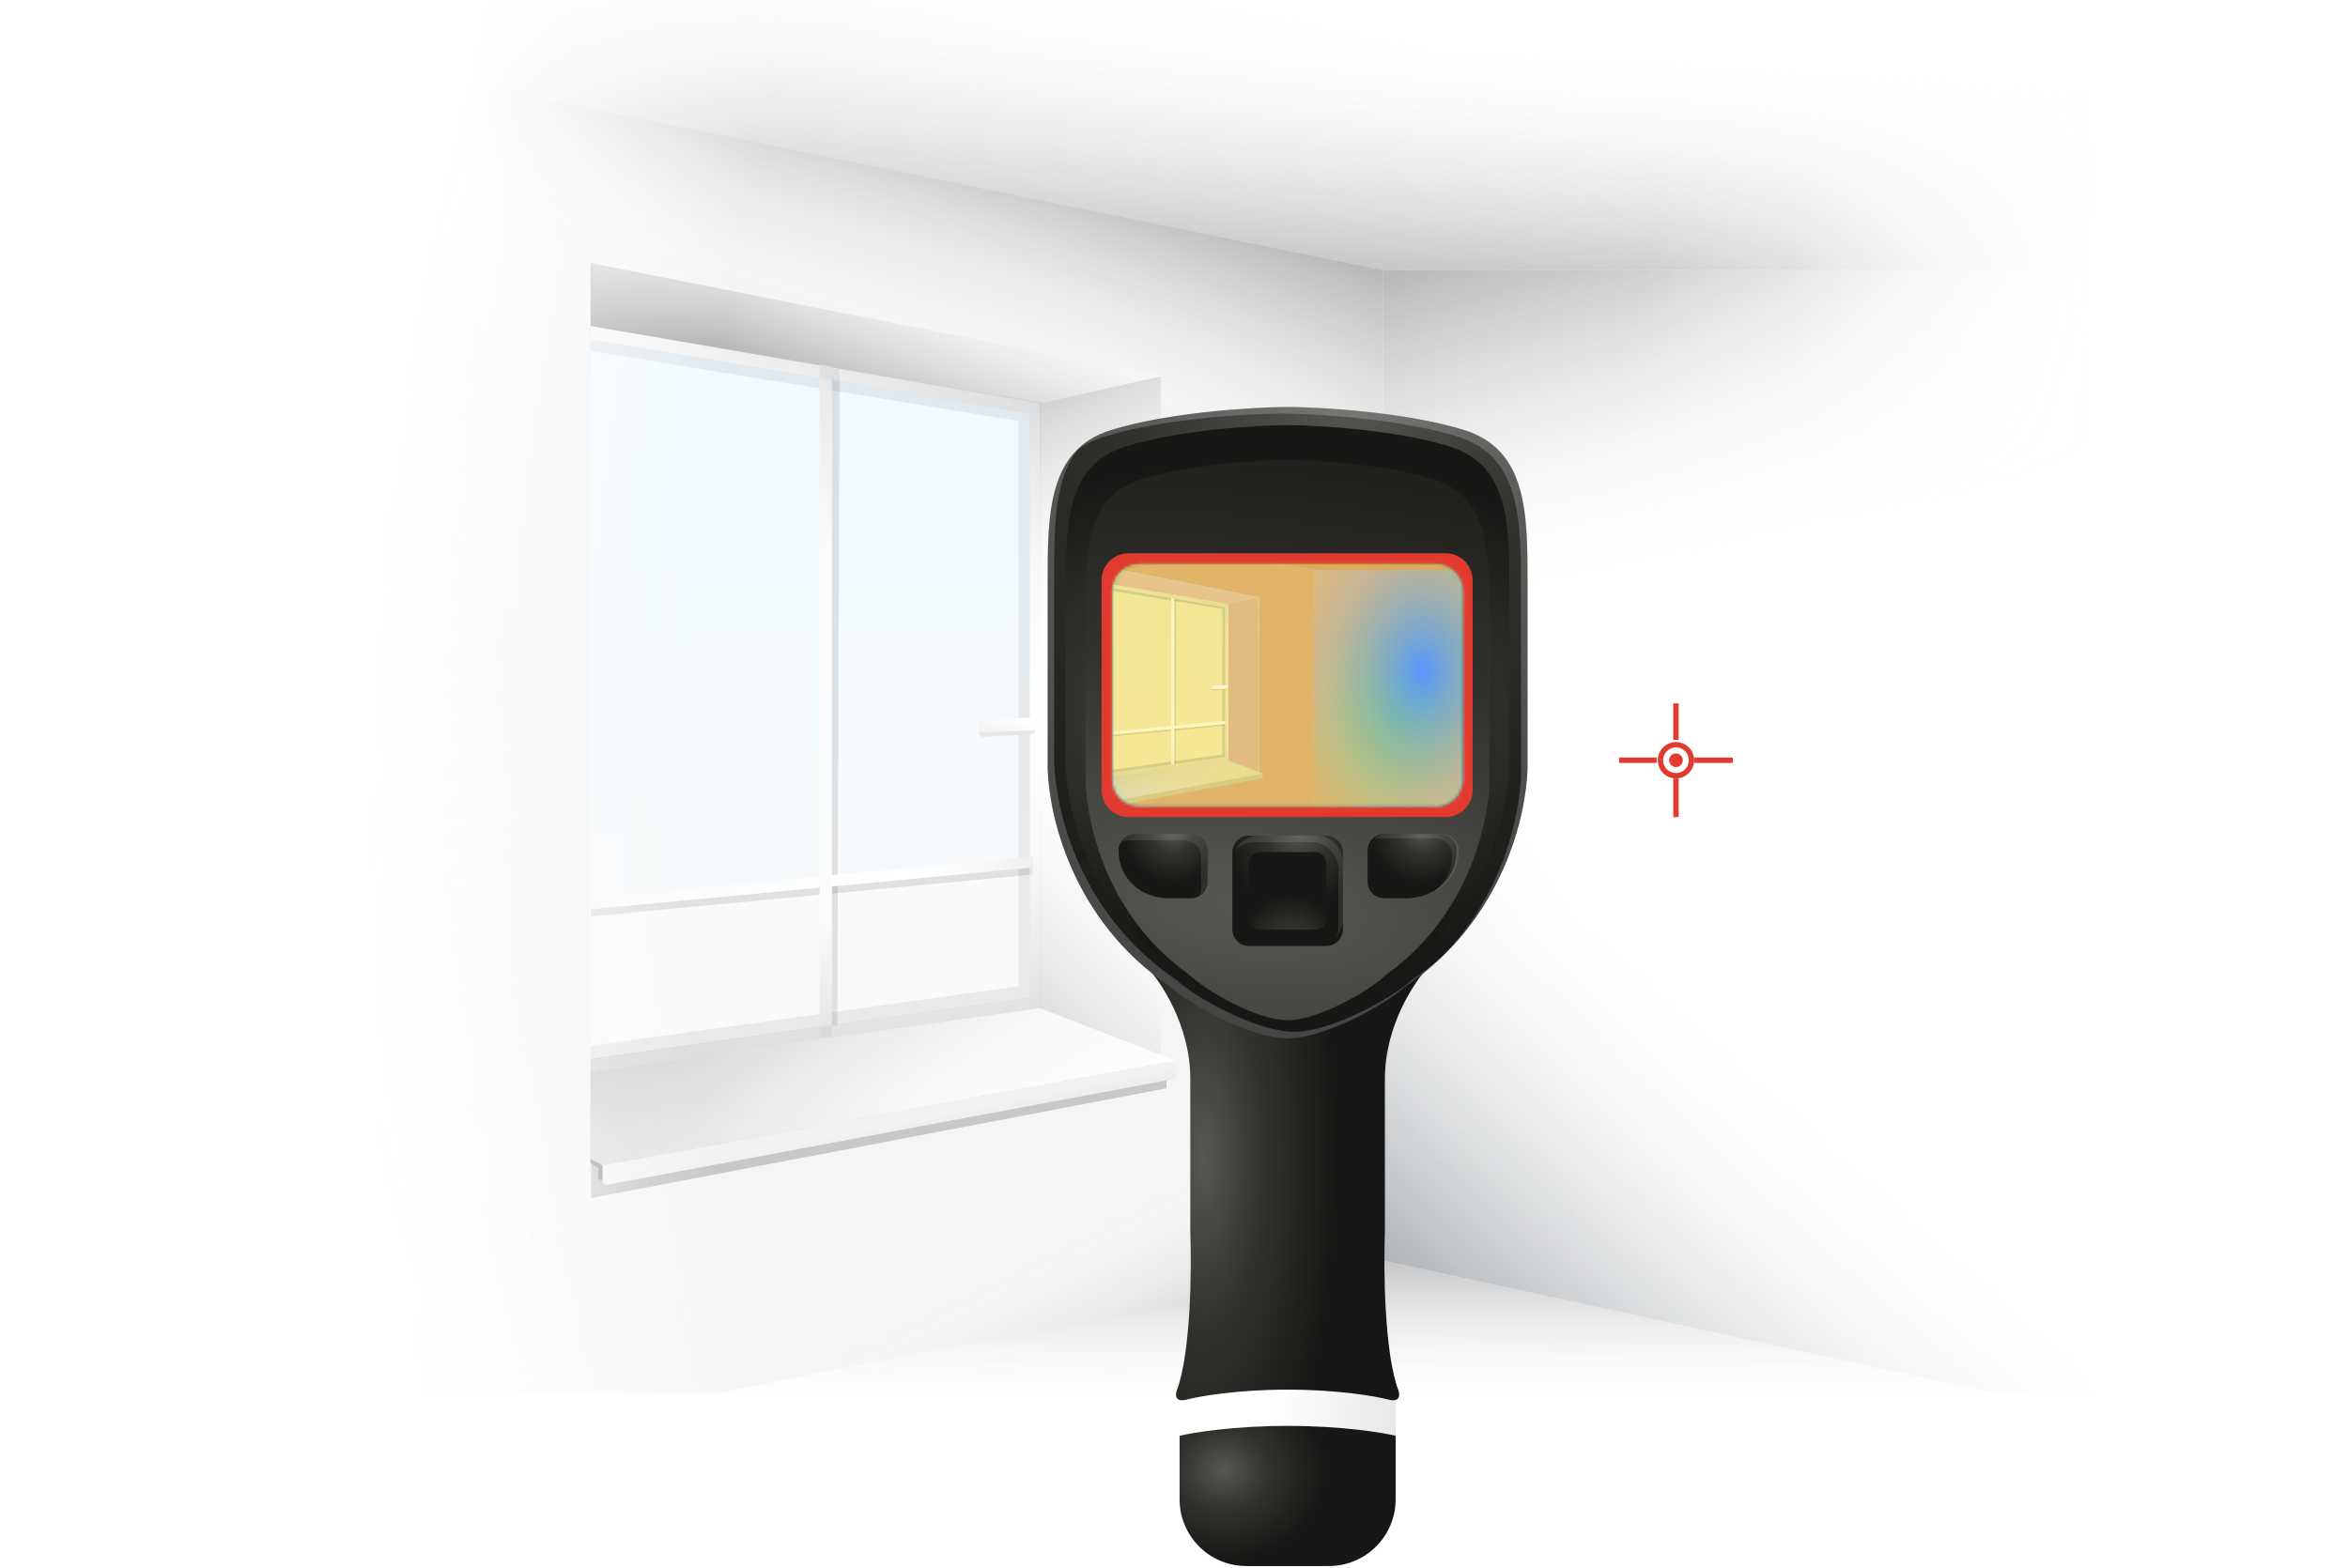 <?xml version="1.0" encoding="UTF-8"?> <svg xmlns="http://www.w3.org/2000/svg" width="861" height="575" viewBox="0 0 861 575" fill="none"> <mask id="mask0_245_374" style="mask-type:alpha" maskUnits="userSpaceOnUse" x="0" y="0" width="861" height="575"> <rect width="860.393" height="574.325" fill="url(#paint0_radial_245_374)"></rect> </mask> <g mask="url(#mask0_245_374)"> <mask id="mask1_245_374" style="mask-type:alpha" maskUnits="userSpaceOnUse" x="0" y="0" width="766" height="511"> <path d="M0 0H765.279V510.835H0V0Z" fill="url(#paint1_radial_245_374)"></path> </mask> <g mask="url(#mask1_245_374)"> <path d="M381.299 369.839V147.933L425.853 137.984V387.142L381.299 369.839Z" fill="url(#paint2_linear_245_374)"></path> <path d="M381.299 369.839V147.933L425.853 137.984V387.142L381.299 369.839Z" fill="url(#paint3_linear_245_374)"></path> <path d="M381.299 369.839V147.933L425.853 137.984V387.142L381.299 369.839Z" fill="url(#paint4_linear_245_374)"></path> <path d="M172.372 112.03L381.301 147.933L425.855 137.984L216.061 95.16L172.372 112.03Z" fill="url(#paint5_linear_245_374)"></path> <path d="M176.264 394.684V117.658L377.511 151.336V365.518L176.264 394.684Z" fill="url(#paint6_linear_245_374)"></path> <path opacity="0.1" fill-rule="evenodd" clip-rule="evenodd" d="M303.136 376.836L303.666 135.128L307.869 135.543L307.029 376.423L303.136 376.836Z" fill="black"></path> <path opacity="0.07" fill-rule="evenodd" clip-rule="evenodd" d="M377.665 151.599V365.945L176.264 394.495V117.654L377.665 151.599ZM180.427 122.844V388.648L373.513 361.757V154.422L180.427 122.844Z" fill="black"></path> <path opacity="0.1" fill-rule="evenodd" clip-rule="evenodd" d="M378.753 320.786L175.833 339.993L175.785 335.841L378.705 316.634L378.753 320.786Z" fill="black"></path> <path fill-rule="evenodd" clip-rule="evenodd" d="M378.753 318.19L175.833 337.397L175.785 333.245L378.705 314.038L378.753 318.19Z" fill="url(#paint7_linear_245_374)"></path> <path fill-rule="evenodd" clip-rule="evenodd" d="M300.526 380.367V133.712L305.07 134.47V380.367H300.526Z" fill="url(#paint8_linear_245_374)"></path> <path fill-rule="evenodd" clip-rule="evenodd" d="M381.665 147.601V369.931L172.113 400.643L172.113 112.031L381.665 147.601ZM176.266 117.746V394.063L377.512 365.747V151.673L176.266 117.746Z" fill="url(#paint9_linear_245_374)"></path> <path fill-rule="evenodd" clip-rule="evenodd" d="M381.665 147.601V369.931L172.113 400.643L172.113 112.031L381.665 147.601ZM176.266 117.746V394.063L377.512 365.747V151.673L176.266 117.746Z" fill="url(#paint10_linear_245_374)"></path> <path fill-rule="evenodd" clip-rule="evenodd" d="M381.665 147.601V369.931L172.113 400.643L172.113 112.031L381.665 147.601ZM176.266 117.746V394.063L377.512 365.747V151.673L176.266 117.746Z" fill="url(#paint11_linear_245_374)"></path> <path d="M172.372 400.983V112.463L216.494 99.054V419.584L172.372 400.983Z" fill="white"></path> <path d="M172.372 400.983V112.463L216.494 99.054V419.584L172.372 400.983Z" fill="url(#paint12_linear_245_374)"></path> <path d="M172.372 400.983V112.463L216.494 99.054V419.584L172.372 400.983Z" fill="url(#paint13_linear_245_374)"></path> <path d="M172.372 400.983V112.463L216.494 99.054V419.584L172.372 400.983Z" fill="url(#paint14_linear_245_374)"></path> <path fill-rule="evenodd" clip-rule="evenodd" d="M507.176 462.408V370.272V99.054L-9.738 -6.492V565.358L507.176 462.408ZM425.802 137.931L216.493 96.459V426.453L425.802 389.454V137.931Z" fill="#F5F5F5"></path> <path fill-rule="evenodd" clip-rule="evenodd" d="M507.176 462.408V370.272V99.054L-9.738 -6.492V565.358L507.176 462.408ZM425.802 137.931L216.493 96.459V426.453L425.802 389.454V137.931Z" fill="url(#paint15_linear_245_374)"></path> <path fill-rule="evenodd" clip-rule="evenodd" d="M507.176 462.408V370.272V99.054L-9.738 -6.492V565.358L507.176 462.408ZM425.802 137.931L216.493 96.459V426.453L425.802 389.454V137.931Z" fill="url(#paint16_linear_245_374)"></path> <path fill-rule="evenodd" clip-rule="evenodd" d="M507.176 462.408V370.272V99.054L-9.738 -6.492V565.358L507.176 462.408ZM425.802 137.931L216.493 96.459V426.453L425.802 389.454V137.931Z" fill="url(#paint17_linear_245_374)"></path> <g filter="url(#filter0_f_245_374)"> <path d="M216.796 424.829L427.751 388.155V399.19L216.796 439.434V424.829Z" fill="#C8C8C8"></path> </g> <path d="M216.472 424.829V426.776L219.393 428.399V431.644V431.644C219.393 434.105 222.112 432.447 221.878 429.998L221.664 427.75L216.472 424.829Z" fill="#9A9A9A"></path> <path d="M221.017 427.425L429.026 389.547C430.222 389.329 431.322 390.248 431.322 391.463V395.62L222.553 434.603C221.754 434.752 221.017 434.139 221.017 433.327V427.425Z" fill="url(#paint18_linear_245_374)"></path> <path fill-rule="evenodd" clip-rule="evenodd" d="M216.472 393.144L381.301 369.838L431.321 389.129L221.015 427.425L216.472 424.938V393.144Z" fill="#FCFCFC"></path> <path fill-rule="evenodd" clip-rule="evenodd" d="M216.472 393.144L381.301 369.838L431.321 389.129L221.015 427.425L216.472 424.938V393.144Z" fill="url(#paint19_linear_245_374)"></path> <path fill-rule="evenodd" clip-rule="evenodd" d="M216.472 393.144L381.301 369.838L431.321 389.129L221.015 427.425L216.472 424.938V393.144Z" fill="url(#paint20_linear_245_374)"></path> <path d="M507.233 462.408V99.054H980.459V564.925L507.233 462.408Z" fill="url(#paint21_linear_245_374)"></path> <path d="M507.233 462.408V99.054H980.459V564.925L507.233 462.408Z" fill="url(#paint22_linear_245_374)" fill-opacity="0.6"></path> <path d="M507.233 462.408V99.054H980.459V564.925L507.233 462.408Z" fill="url(#paint23_linear_245_374)"></path> <path d="M507.233 462.408V99.054H980.459V564.925L507.233 462.408Z" fill="url(#paint24_linear_245_374)"></path> <path d="M507.233 462.408V99.054H980.459V564.925L507.233 462.408Z" fill="url(#paint25_linear_245_374)" fill-opacity="0.5"></path> <path d="M507.176 462.408L-9.738 565.359L980.401 564.926L507.176 462.408Z" fill="url(#paint26_linear_245_374)"></path> <path d="M-9.738 -6.492L507.176 99.054H980.401V-6.492H-9.738Z" fill="url(#paint27_linear_245_374)" fill-opacity="0.5"></path> <path d="M-9.738 -6.492L507.176 99.054H980.401V-6.492H-9.738Z" fill="url(#paint28_linear_245_374)"></path> <path d="M360.478 265.341L378.436 264.442C379.214 264.403 379.851 265.053 379.796 265.83L379.63 268.173C379.584 268.827 379.056 269.344 378.4 269.377L360.442 270.277C359.664 270.316 359.027 269.666 359.082 268.889L359.248 266.546C359.295 265.891 359.823 265.374 360.478 265.341Z" fill="#E4E8EA"></path> <path d="M360.457 263.909L379.116 263.138C379.89 263.106 380.519 263.755 380.464 264.527L380.313 266.669C380.266 267.328 379.732 267.847 379.071 267.874L360.412 268.645C359.639 268.677 359.009 268.029 359.064 267.256L359.216 265.115C359.262 264.455 359.797 263.937 360.457 263.909Z" fill="url(#paint29_linear_245_374)"></path> </g> </g> <path d="M635.424 277.87L621.272 277.87L621.272 279.847L635.424 279.847L635.424 277.87ZM607.491 277.87H593.711V279.847H607.491V277.87ZM613.579 258.001V271.409H615.556V258.001H613.579ZM613.579 285.562V299.715H615.556V285.562H613.579Z" fill="#E03B2E"></path> <circle cx="614.568" cy="278.858" r="5.686" stroke="#E03B2E" stroke-width="1.977"></circle> <circle cx="614.567" cy="278.858" r="2.503" fill="#E03B2E"></circle> <rect x="432.55" y="509.115" width="79.22" height="18.142" fill="url(#paint30_linear_245_374)"></rect> <path d="M472.16 523.024C452.42 523.024 437.528 525.443 432.55 526.652V549.956C432.55 563.471 443.505 574.426 457.02 574.426H487.3C500.815 574.426 511.77 563.471 511.77 549.956V526.652C506.792 525.443 491.9 523.024 472.16 523.024Z" fill="url(#paint31_radial_245_374)"></path> <path d="M436.478 395.695C436.478 376.343 425.794 360.217 420.452 354.573H472.157H523.862C518.52 360.217 507.836 376.343 507.836 395.695V451.967C507.332 465.372 507.594 495.69 512.674 509.72C513.38 511.433 513.642 514.557 509.046 513.348C504.41 512.138 490.541 509.72 472.157 509.72C453.773 509.72 439.904 512.138 435.268 513.348C430.672 514.557 430.934 511.433 431.64 509.72C436.72 495.69 436.982 465.372 436.478 451.967V395.695Z" fill="url(#paint32_radial_245_374)"></path> <path d="M407.449 157.732C428.494 151.2 459.356 149.366 472.156 149.265C484.956 149.366 515.818 151.2 536.863 157.732C560.145 164.957 560.145 188.573 560.145 213.972V282.005C559.641 298.232 551.921 336.915 515.395 361.83C507.331 368.986 485.46 380.879 472.156 380.879C458.852 380.879 436.981 368.986 428.917 361.83C392.391 336.915 384.671 298.232 384.167 282.005V213.972C384.167 188.573 384.167 164.957 407.449 157.732Z" fill="url(#paint33_radial_245_374)"></path> <path opacity="0.2" fill-rule="evenodd" clip-rule="evenodd" d="M396.156 163.857C384.167 174.402 384.167 193.614 384.167 213.972V282.005C384.671 298.232 392.391 336.915 428.917 361.83C436.981 368.986 458.852 380.879 472.156 380.879C485.46 380.879 507.331 368.986 515.395 361.83C521.472 357.684 526.752 353.158 531.334 348.417C527.332 352.287 522.837 355.991 517.792 359.431C509.729 366.587 487.858 378.481 474.554 378.481C461.25 378.481 439.378 366.587 431.315 359.431C394.789 334.516 387.069 295.833 386.565 279.606V211.574C386.565 192.675 386.565 174.764 396.156 163.857Z" fill="white"></path> <path opacity="0.2" fill-rule="evenodd" clip-rule="evenodd" d="M472.158 149.265C459.357 149.366 428.496 151.2 407.451 157.731C401.492 159.581 397.059 162.503 393.76 166.255C396.728 163.644 400.432 161.564 405.053 160.13C426.098 153.599 456.959 151.765 469.76 151.664C482.56 151.765 513.422 153.599 534.466 160.13C557.749 167.356 557.749 190.972 557.749 216.37V284.403C557.329 297.93 551.894 327.062 528.938 350.815C553.917 326.658 559.712 295.991 560.147 282.005V213.972C560.147 188.573 560.147 164.957 536.864 157.731C515.82 151.2 484.958 149.366 472.158 149.265Z" fill="white"></path> <path d="M412.342 163.897C431.796 157.741 460.325 156.012 472.157 155.917C483.99 156.012 512.518 157.741 531.972 163.897C553.494 170.708 553.494 192.967 553.494 216.907V281.032C553.028 296.327 545.892 332.788 512.127 356.272C504.673 363.017 484.456 374.227 472.157 374.227C459.859 374.227 439.641 363.017 432.188 356.272C398.423 332.788 391.286 296.327 390.82 281.032V216.907C390.82 192.967 390.82 170.708 412.342 163.897Z" fill="url(#paint34_radial_245_374)"></path> <path d="M417.678 176.133C435.396 170.335 461.379 168.706 472.156 168.617C482.933 168.706 508.916 170.335 526.634 176.133C546.236 182.547 546.236 203.511 546.236 226.059V286.453C545.812 300.859 539.312 335.199 508.56 357.316C501.771 363.669 483.357 374.227 472.156 374.227C460.955 374.227 442.541 363.669 435.753 357.316C405 335.199 398.5 300.859 398.076 286.453V226.059C398.076 203.511 398.076 182.547 417.678 176.133Z" fill="url(#paint35_radial_245_374)"></path> <path d="M403.941 212.822C403.941 207.362 408.367 202.937 413.827 202.937H530.122C535.581 202.937 540.007 207.362 540.007 212.822V289.809C540.007 295.268 535.581 299.694 530.122 299.694H413.827C408.367 299.694 403.941 295.268 403.941 289.809V212.822Z" fill="#E03B2E"></path> <path d="M407.896 216.776C407.896 211.317 412.321 206.891 417.781 206.891H526.534C531.994 206.891 536.419 211.317 536.419 216.776V285.984C536.419 291.443 531.994 295.869 526.534 295.869H417.781C412.321 295.869 407.896 291.443 407.896 285.984V216.776Z" fill="url(#paint36_radial_245_374)"></path> <path d="M428.366 275.816L423.111 275.816L423.111 276.804L428.366 276.804L428.366 275.816ZM417.994 275.816H412.877V276.804H417.994V275.816ZM420.127 268.566V273.544H421.116V268.566H420.127ZM420.127 278.799V284.054H421.116V278.799H420.127Z" fill="white"></path> <circle cx="420.619" cy="276.311" r="2.272" stroke="white" stroke-width="0.989"></circle> <path d="M428.6 329.477C421.278 329.477 414.359 325.619 411.534 318.864C411.506 318.796 411.477 318.729 411.449 318.661C410.565 316.534 410.17 314.242 410.17 311.939C410.17 308.599 412.877 305.892 416.217 305.892H436.778C440.118 305.892 442.826 308.599 442.826 311.939V323.429C442.826 326.769 440.118 329.477 436.778 329.477H428.6Z" fill="url(#paint37_radial_245_374)"></path> <path opacity="0.1" fill-rule="evenodd" clip-rule="evenodd" d="M439.685 328.736C440.159 327.873 440.429 326.882 440.429 325.828V314.338C440.429 310.998 437.722 308.29 434.382 308.29H413.821C412.769 308.29 411.78 308.559 410.919 309.031C411.947 307.159 413.937 305.891 416.222 305.891H436.783C440.123 305.891 442.831 308.599 442.831 311.939V323.429C442.831 325.717 441.56 327.709 439.685 328.736Z" fill="white"></path> <path d="M451.899 312.614C451.899 309.235 454.638 306.496 458.017 306.496H486.299C489.678 306.496 492.417 309.235 492.417 312.614V340.896C492.417 344.275 489.678 347.014 486.299 347.014H458.017C454.638 347.014 451.899 344.275 451.899 340.896V312.614Z" fill="url(#paint38_radial_245_374)"></path> <path opacity="0.1" fill-rule="evenodd" clip-rule="evenodd" d="M452.841 312.162C454.65 310.156 457.27 308.894 460.184 308.894H480.931C486.391 308.894 490.816 313.32 490.816 318.78V339.527C490.816 341.036 490.478 342.466 489.873 343.746C491.453 341.994 492.415 339.673 492.415 337.128V316.381C492.415 310.922 487.989 306.496 482.53 306.496H461.783C457.833 306.496 454.424 308.813 452.841 312.162Z" fill="white"></path> <rect x="457.946" y="312.544" width="28.423" height="28.423" rx="3.954" fill="url(#paint39_radial_245_374)"></rect> <path d="M515.713 329.477C523.035 329.477 529.954 325.619 532.779 318.864C532.807 318.796 532.836 318.729 532.864 318.661C533.748 316.534 534.143 314.243 534.143 311.94C534.143 308.6 531.436 305.892 528.096 305.892H507.535C504.195 305.892 501.487 308.6 501.487 311.94V323.43C501.487 326.769 504.195 329.477 507.535 329.477H515.713Z" fill="url(#paint40_radial_245_374)"></path> <path opacity="0.1" fill-rule="evenodd" clip-rule="evenodd" d="M503.818 307.849C504.461 307.617 505.153 307.49 505.876 307.49H526.437C529.776 307.49 532.484 310.198 532.484 313.538C532.484 315.841 532.088 318.133 531.205 320.259L531.12 320.462C530.011 323.115 528.27 325.32 526.122 327.021C529.372 325.211 532.02 322.444 533.518 318.863L533.603 318.66C534.486 316.534 534.882 314.242 534.882 311.939C534.882 308.599 532.174 305.891 528.834 305.891H508.273C506.511 305.891 504.924 306.646 503.818 307.849Z" fill="white"></path> <mask id="mask2_245_374" style="mask-type:alpha" maskUnits="userSpaceOnUse" x="407" y="206" width="130" height="90"> <path d="M407.896 216.776C407.896 211.317 412.322 206.891 417.782 206.891H526.535C531.995 206.891 536.42 211.317 536.42 216.776V285.984C536.42 291.444 531.995 295.869 526.535 295.869H417.782C412.322 295.869 407.896 291.444 407.896 285.984V216.776Z" fill="url(#paint41_radial_245_374)"></path> </mask> <g mask="url(#mask2_245_374)"> <path d="M450.263 278.815V221.66L461.738 219.098V283.272L450.263 278.815Z" fill="#F5F5F5"></path> <path d="M450.263 278.815V221.66L461.738 219.098V283.272L450.263 278.815Z" fill="#E1BC7E"></path> <path d="M396.451 212.413L450.264 221.66L461.739 219.098L407.704 208.068L396.451 212.413Z" fill="#E1B469"></path> <path d="M396.451 212.413L450.264 221.66L461.739 219.098L407.704 208.068L396.451 212.413Z" fill="url(#paint42_linear_245_374)"></path> <path d="M397.455 285.215V213.863L449.289 222.537V277.702L397.455 285.215Z" fill="url(#paint43_linear_245_374)"></path> <path d="M397.455 285.215V213.863L449.289 222.537V277.702L397.455 285.215Z" fill="#F5DD5E" fill-opacity="0.65"></path> <path opacity="0.1" fill-rule="evenodd" clip-rule="evenodd" d="M430.132 280.618L430.269 218.362L431.351 218.469L431.135 280.511L430.132 280.618Z" fill="black"></path> <path opacity="0.12" fill-rule="evenodd" clip-rule="evenodd" d="M449.329 222.605V277.813L397.455 285.166V213.862L449.329 222.605ZM398.527 215.199V283.66L448.259 276.734V223.332L398.527 215.199Z" fill="black"></path> <path opacity="0.1" fill-rule="evenodd" clip-rule="evenodd" d="M449.608 266.181L397.343 271.128L397.331 270.059L449.596 265.112L449.608 266.181Z" fill="black"></path> <path fill-rule="evenodd" clip-rule="evenodd" d="M449.608 265.513L397.343 270.459L397.331 269.39L449.596 264.443L449.608 265.513Z" fill="url(#paint44_linear_245_374)"></path> <path fill-rule="evenodd" clip-rule="evenodd" d="M449.608 265.513L397.343 270.459L397.331 269.39L449.596 264.443L449.608 265.513Z" fill="#FFF599" fill-opacity="0.65"></path> <path fill-rule="evenodd" clip-rule="evenodd" d="M429.462 281.527V217.998L430.632 218.193V281.527H429.462Z" fill="url(#paint45_linear_245_374)"></path> <path fill-rule="evenodd" clip-rule="evenodd" d="M429.462 281.527V217.998L430.632 218.193V281.527H429.462Z" fill="#FFF599" fill-opacity="0.65"></path> <path fill-rule="evenodd" clip-rule="evenodd" d="M450.358 221.575V278.839L396.385 286.749L396.385 212.413L450.358 221.575ZM397.454 213.885V285.054L449.288 277.683V222.624L397.454 213.885Z" fill="#F5F5F5"></path> <path fill-rule="evenodd" clip-rule="evenodd" d="M450.358 221.575V278.839L396.385 286.749L396.385 212.413L450.358 221.575ZM397.454 213.885V285.054L449.288 277.683V222.624L397.454 213.885Z" fill="url(#paint46_linear_245_374)"></path> <path fill-rule="evenodd" clip-rule="evenodd" d="M450.358 221.575V278.839L396.385 286.749L396.385 212.413L450.358 221.575ZM397.454 213.885V285.054L449.288 277.683V222.624L397.454 213.885Z" fill="url(#paint47_linear_245_374)"></path> <path fill-rule="evenodd" clip-rule="evenodd" d="M450.358 221.575V278.839L396.385 286.749L396.385 212.413L450.358 221.575ZM397.454 213.885V285.054L449.288 277.683V222.624L397.454 213.885Z" fill="url(#paint48_linear_245_374)"></path> <path fill-rule="evenodd" clip-rule="evenodd" d="M450.358 221.575V278.839L396.385 286.749L396.385 212.413L450.358 221.575ZM397.454 213.885V285.054L449.288 277.683V222.624L397.454 213.885Z" fill="#F5DD5E" fill-opacity="0.65"></path> <path fill-rule="evenodd" clip-rule="evenodd" d="M482.685 302.658V278.927V209.071L349.547 181.886V329.174L482.685 302.658ZM461.726 219.084L407.816 208.402V293.397L461.726 283.868V219.084Z" fill="#F5F5F5"></path> <path fill-rule="evenodd" clip-rule="evenodd" d="M482.685 302.658V278.927V209.071L349.547 181.886V329.174L482.685 302.658ZM461.726 219.084L407.816 208.402V293.397L461.726 283.868V219.084Z" fill="url(#paint49_linear_245_374)"></path> <path fill-rule="evenodd" clip-rule="evenodd" d="M482.685 302.658V278.927V209.071L349.547 181.886V329.174L482.685 302.658ZM461.726 219.084L407.816 208.402V293.397L461.726 283.868V219.084Z" fill="url(#paint50_linear_245_374)"></path> <path fill-rule="evenodd" clip-rule="evenodd" d="M482.685 302.658V278.927V209.071L349.547 181.886V329.174L482.685 302.658ZM461.726 219.084L407.816 208.402V293.397L461.726 283.868V219.084Z" fill="url(#paint51_linear_245_374)"></path> <path fill-rule="evenodd" clip-rule="evenodd" d="M482.685 302.658V278.927V209.071L349.547 181.886V329.174L482.685 302.658ZM461.726 219.084L407.816 208.402V293.397L461.726 283.868V219.084Z" fill="url(#paint52_linear_245_374)"></path> <path d="M407.81 292.979V293.48L408.562 293.898V294.734V294.734C408.562 295.368 409.262 294.941 409.202 294.31L409.147 293.731L407.81 292.979Z" fill="#9A9A9A"></path> <path d="M408.979 293.647L462.555 283.891C462.863 283.835 463.147 284.072 463.147 284.385V285.455L409.375 295.496C409.17 295.535 408.979 295.377 408.979 295.167V293.647Z" fill="#D8CB82"></path> <path fill-rule="evenodd" clip-rule="evenodd" d="M407.81 284.818L450.264 278.815L463.147 283.784L408.98 293.647L407.81 293.007V284.818Z" fill="#ECDD8A"></path> <path fill-rule="evenodd" clip-rule="evenodd" d="M407.81 284.818L450.264 278.815L463.147 283.784L408.98 293.647L407.81 293.007V284.818Z" fill="url(#paint53_linear_245_374)"></path> <path fill-rule="evenodd" clip-rule="evenodd" d="M407.81 284.818L450.264 278.815L463.147 283.784L408.98 293.647L407.81 293.007V284.818Z" fill="url(#paint54_linear_245_374)" fill-opacity="0.4"></path> <path d="M481.714 302.658V209.071H603.6V329.063L481.714 302.658Z" fill="#E1BC7E"></path> <path d="M481.714 302.658V209.071H603.6V329.063L481.714 302.658Z" fill="url(#paint55_linear_245_374)"></path> <path d="M481.714 302.658V209.071H603.6V329.063L481.714 302.658Z" fill="url(#paint56_linear_245_374)" fill-opacity="0.6"></path> <path d="M481.714 302.658V209.071H603.6V329.063L481.714 302.658Z" fill="url(#paint57_linear_245_374)"></path> <path d="M481.714 302.658V209.071H603.6V329.063L481.714 302.658Z" fill="url(#paint58_radial_245_374)"></path> <path d="M481.714 302.658V209.071H603.6V329.063L481.714 302.658Z" fill="url(#paint59_radial_245_374)"></path> <path d="M349.547 181.886L482.685 209.071H604.571V181.886H349.547Z" fill="#DBAB5B"></path> <path d="M444.902 251.901L449.527 251.669C449.728 251.659 449.892 251.826 449.878 252.027L449.835 252.63C449.823 252.799 449.687 252.932 449.518 252.94L444.893 253.172C444.692 253.182 444.528 253.014 444.543 252.814L444.585 252.211C444.597 252.042 444.733 251.909 444.902 251.901Z" fill="#E9CD48"></path> <path d="M444.895 251.532L449.701 251.333C449.9 251.325 450.062 251.492 450.048 251.691L450.009 252.243C449.997 252.412 449.859 252.546 449.689 252.553L444.883 252.752C444.684 252.76 444.522 252.593 444.536 252.394L444.575 251.842C444.587 251.673 444.725 251.539 444.895 251.532Z" fill="url(#paint60_linear_245_374)"></path> <path d="M444.895 251.532L449.701 251.333C449.9 251.325 450.062 251.492 450.048 251.691L450.009 252.243C449.997 252.412 449.859 252.546 449.689 252.553L444.883 252.752C444.684 252.76 444.522 252.593 444.536 252.394L444.575 251.842C444.587 251.673 444.725 251.539 444.895 251.532Z" fill="#FEF0DB"></path> </g> <defs> <filter id="filter0_f_245_374" x="206.911" y="378.27" width="230.725" height="71.049" filterUnits="userSpaceOnUse" color-interpolation-filters="sRGB"> <feFlood flood-opacity="0" result="BackgroundImageFix"></feFlood> <feBlend mode="normal" in="SourceGraphic" in2="BackgroundImageFix" result="shape"></feBlend> <feGaussianBlur stdDeviation="4.943" result="effect1_foregroundBlur_245_374"></feGaussianBlur> </filter> <radialGradient id="paint0_radial_245_374" cx="0" cy="0" r="1" gradientUnits="userSpaceOnUse" gradientTransform="translate(770.632 145.953) rotate(-163.471) scale(610.499 868.818)"> <stop stop-color="white" stop-opacity="0"></stop> <stop offset="0.287" stop-color="#D9D9D9"></stop> <stop offset="0.819" stop-color="#D9D9D9"></stop> <stop offset="1" stop-color="#D9D9D9" stop-opacity="0"></stop> </radialGradient> <radialGradient id="paint1_radial_245_374" cx="0" cy="0" r="1" gradientUnits="userSpaceOnUse" gradientTransform="translate(765.279 101.258) rotate(176.364) scale(757.479 1077.99)"> <stop stop-color="white" stop-opacity="0"></stop> <stop offset="0.145" stop-color="#D9D9D9"></stop> <stop offset="0.777" stop-color="#D9D9D9"></stop> <stop offset="1" stop-color="#D9D9D9" stop-opacity="0"></stop> </radialGradient> <linearGradient id="paint2_linear_245_374" x1="508.81" y1="413.212" x2="500.765" y2="513.647" gradientUnits="userSpaceOnUse"> <stop stop-color="#F7F8FA" stop-opacity="0"></stop> <stop offset="1" stop-color="#93989B"></stop> </linearGradient> <linearGradient id="paint3_linear_245_374" x1="521.785" y1="411.395" x2="426.285" y2="503.934" gradientUnits="userSpaceOnUse"> <stop stop-color="#F7F8FA" stop-opacity="0"></stop> <stop offset="1" stop-color="#93989B"></stop> </linearGradient> <linearGradient id="paint4_linear_245_374" x1="561.678" y1="137.984" x2="513.481" y2="42.047" gradientUnits="userSpaceOnUse"> <stop stop-color="#F7F8FA" stop-opacity="0"></stop> <stop offset="0.972" stop-color="#A1A2A3"></stop> </linearGradient> <linearGradient id="paint5_linear_245_374" x1="412.445" y1="112.03" x2="384.469" y2="185.62" gradientUnits="userSpaceOnUse"> <stop stop-color="#F7F8FA" stop-opacity="0"></stop> <stop offset="0.972" stop-color="#A1A2A3"></stop> </linearGradient> <linearGradient id="paint6_linear_245_374" x1="325.44" y1="380.33" x2="316.969" y2="194.484" gradientUnits="userSpaceOnUse"> <stop stop-color="#FAFAFA"></stop> <stop offset="1" stop-color="#F2FAFF"></stop> </linearGradient> <linearGradient id="paint7_linear_245_374" x1="194" y1="340.425" x2="380.003" y2="311.876" gradientUnits="userSpaceOnUse"> <stop stop-color="#F9F9F9"></stop> <stop offset="0.466" stop-color="#FDFDFD"></stop> <stop offset="0.797" stop-color="white"></stop> <stop offset="1" stop-color="#EFEFEF"></stop> </linearGradient> <linearGradient id="paint8_linear_245_374" x1="289.437" y1="380.109" x2="367.984" y2="151.396" gradientUnits="userSpaceOnUse"> <stop stop-color="#E1E1E1"></stop> <stop offset="0.189" stop-color="#FCFCFC"></stop> <stop offset="0.709" stop-color="#FCFCFC"></stop> <stop offset="1" stop-color="#E6E6E6"></stop> </linearGradient> <linearGradient id="paint9_linear_245_374" x1="409.418" y1="88.24" x2="333.719" y2="238.34" gradientUnits="userSpaceOnUse"> <stop stop-color="#A1A2A3"></stop> <stop offset="1" stop-color="white" stop-opacity="0"></stop> </linearGradient> <linearGradient id="paint10_linear_245_374" x1="464.786" y1="418.719" x2="342.37" y2="280.731" gradientUnits="userSpaceOnUse"> <stop stop-color="#A1A2A3"></stop> <stop offset="1" stop-color="white" stop-opacity="0"></stop> </linearGradient> <linearGradient id="paint11_linear_245_374" x1="307.333" y1="468.032" x2="334.584" y2="285.49" gradientUnits="userSpaceOnUse"> <stop stop-color="#A1A2A3"></stop> <stop offset="1" stop-color="white" stop-opacity="0"></stop> </linearGradient> <linearGradient id="paint12_linear_245_374" x1="299.883" y1="413.645" x2="291.838" y2="514.08" gradientUnits="userSpaceOnUse"> <stop stop-color="#F7F8FA" stop-opacity="0"></stop> <stop offset="1" stop-color="#93989B"></stop> </linearGradient> <linearGradient id="paint13_linear_245_374" x1="312.859" y1="411.828" x2="209.573" y2="518.641" gradientUnits="userSpaceOnUse"> <stop stop-color="#F7F8FA" stop-opacity="0"></stop> <stop offset="1" stop-color="#93989B"></stop> </linearGradient> <linearGradient id="paint14_linear_245_374" x1="352.751" y1="138.417" x2="301.938" y2="31.671" gradientUnits="userSpaceOnUse"> <stop stop-color="#F7F8FA" stop-opacity="0"></stop> <stop offset="0.972" stop-color="#A1A2A3"></stop> </linearGradient> <linearGradient id="paint15_linear_245_374" x1="488.143" y1="209.358" x2="574.14" y2="105.051" gradientUnits="userSpaceOnUse"> <stop stop-color="#F7F8FA" stop-opacity="0"></stop> <stop offset="0.972" stop-color="#A1A2A3"></stop> </linearGradient> <linearGradient id="paint16_linear_245_374" x1="271.967" y1="516.676" x2="308.064" y2="587.34" gradientUnits="userSpaceOnUse"> <stop stop-color="#F7F8FA" stop-opacity="0"></stop> <stop offset="0.972" stop-color="#A1A2A3"></stop> </linearGradient> <linearGradient id="paint17_linear_245_374" x1="598.88" y1="203.735" x2="626.049" y2="112.339" gradientUnits="userSpaceOnUse"> <stop stop-color="#F7F8FA" stop-opacity="0"></stop> <stop offset="0.972" stop-color="#A1A2A3"></stop> </linearGradient> <linearGradient id="paint18_linear_245_374" x1="350.835" y1="445.6" x2="343.37" y2="408.926" gradientUnits="userSpaceOnUse"> <stop stop-color="#C4C4C4"></stop> <stop offset="1" stop-color="#F2F2F2"></stop> </linearGradient> <linearGradient id="paint19_linear_245_374" x1="508.811" y1="413.211" x2="500.766" y2="513.646" gradientUnits="userSpaceOnUse"> <stop stop-color="#F7F8FA" stop-opacity="0"></stop> <stop offset="1" stop-color="#93989B"></stop> </linearGradient> <linearGradient id="paint20_linear_245_374" x1="353.755" y1="427.101" x2="271.862" y2="301.06" gradientUnits="userSpaceOnUse"> <stop stop-color="#F7F8FA" stop-opacity="0"></stop> <stop offset="1" stop-color="#93989B"></stop> </linearGradient> <linearGradient id="paint21_linear_245_374" x1="756.401" y1="507.186" x2="608.624" y2="788.146" gradientUnits="userSpaceOnUse"> <stop stop-color="#F7F8FA" stop-opacity="0"></stop> <stop offset="1" stop-color="#93989B"></stop> </linearGradient> <linearGradient id="paint22_linear_245_374" x1="743.63" y1="466.684" x2="507.666" y2="617.698" gradientUnits="userSpaceOnUse"> <stop offset="0.247" stop-color="#F7F8FA" stop-opacity="0"></stop> <stop offset="1" stop-color="#93989B"></stop> </linearGradient> <linearGradient id="paint23_linear_245_374" x1="743.63" y1="484.928" x2="627.233" y2="614.462" gradientUnits="userSpaceOnUse"> <stop stop-color="#F7F8FA" stop-opacity="0"></stop> <stop offset="1" stop-color="#93989B"></stop> </linearGradient> <linearGradient id="paint24_linear_245_374" x1="743.846" y1="175.617" x2="711.98" y2="23.848" gradientUnits="userSpaceOnUse"> <stop stop-color="#F7F8FA" stop-opacity="0"></stop> <stop offset="0.972" stop-color="#A1A2A3"></stop> </linearGradient> <linearGradient id="paint25_linear_245_374" x1="718.757" y1="112.031" x2="667.942" y2="4.419" gradientUnits="userSpaceOnUse"> <stop stop-color="#F7F8FA" stop-opacity="0"></stop> <stop offset="0.972" stop-color="#A1A2A3"></stop> </linearGradient> <linearGradient id="paint26_linear_245_374" x1="729.577" y1="514.08" x2="729.446" y2="445.277" gradientUnits="userSpaceOnUse"> <stop stop-color="#F7F8FA" stop-opacity="0"></stop> <stop offset="0.972" stop-color="#A1A2A3"></stop> </linearGradient> <linearGradient id="paint27_linear_245_374" x1="561.918" y1="-6.568" x2="524.38" y2="168.768" gradientUnits="userSpaceOnUse"> <stop offset="0.179" stop-color="#F7F8FA" stop-opacity="0"></stop> <stop offset="0.972" stop-color="#A1A2A3"></stop> </linearGradient> <linearGradient id="paint28_linear_245_374" x1="502.443" y1="4.013" x2="495.021" y2="130.642" gradientUnits="userSpaceOnUse"> <stop offset="0.107" stop-color="#F7F8FA" stop-opacity="0"></stop> <stop offset="0.972" stop-color="#A1A2A3"></stop> </linearGradient> <linearGradient id="paint29_linear_245_374" x1="370.067" y1="262.699" x2="367.06" y2="269.048" gradientUnits="userSpaceOnUse"> <stop stop-color="white"></stop> <stop offset="1" stop-color="#F4F4F4"></stop> </linearGradient> <linearGradient id="paint30_linear_245_374" x1="466.77" y1="518.186" x2="511.77" y2="521.999" gradientUnits="userSpaceOnUse"> <stop stop-color="white"></stop> <stop offset="1" stop-color="#E8E8E8"></stop> <stop offset="1" stop-color="#DFDFDF"></stop> </linearGradient> <radialGradient id="paint31_radial_245_374" cx="0" cy="0" r="1" gradientUnits="userSpaceOnUse" gradientTransform="translate(448.572 539.278) rotate(90.818) scale(32.827 37.43)"> <stop stop-color="#585754"></stop> <stop offset="0.436" stop-color="#33322F"></stop> <stop offset="1" stop-color="#171715"></stop> </radialGradient> <radialGradient id="paint32_radial_245_374" cx="0" cy="0" r="1" gradientUnits="userSpaceOnUse" gradientTransform="translate(441.367 424.553) rotate(90.248) scale(141.316 48.864)"> <stop stop-color="#585754"></stop> <stop offset="0.436" stop-color="#33322F"></stop> <stop offset="1" stop-color="#171715"></stop> </radialGradient> <radialGradient id="paint33_radial_245_374" cx="0" cy="0" r="1" gradientUnits="userSpaceOnUse" gradientTransform="translate(496.117 138.254) rotate(106.912) scale(236.579 172.656)"> <stop stop-color="#585754"></stop> <stop offset="0.436" stop-color="#33322F"></stop> <stop offset="1" stop-color="#171715"></stop> </radialGradient> <radialGradient id="paint34_radial_245_374" cx="0" cy="0" r="1" gradientUnits="userSpaceOnUse" gradientTransform="translate(463.696 258.769) rotate(-88.823) scale(89.335 155.791)"> <stop stop-color="#585754"></stop> <stop offset="0.436" stop-color="#33322F"></stop> <stop offset="1" stop-color="#171715"></stop> </radialGradient> <radialGradient id="paint35_radial_245_374" cx="0" cy="0" r="1" gradientUnits="userSpaceOnUse" gradientTransform="translate(455.742 331.873) rotate(-83.361) scale(201.085 492.439)"> <stop stop-color="#585754"></stop> <stop offset="0.436" stop-color="#33322F"></stop> <stop offset="1" stop-color="#171715"></stop> </radialGradient> <radialGradient id="paint36_radial_245_374" cx="0" cy="0" r="1" gradientUnits="userSpaceOnUse" gradientTransform="translate(472.157 212.694) rotate(90) scale(83.175 100.547)"> <stop stop-color="#99C600"></stop> <stop offset="1" stop-color="#0287C2"></stop> </radialGradient> <radialGradient id="paint37_radial_245_374" cx="0" cy="0" r="1" gradientUnits="userSpaceOnUse" gradientTransform="translate(430.118 305.044) rotate(125.578) scale(18.385 18.667)"> <stop stop-color="#585754"></stop> <stop offset="0.436" stop-color="#33322F"></stop> <stop offset="1" stop-color="#171715"></stop> </radialGradient> <radialGradient id="paint38_radial_245_374" cx="0" cy="0" r="1" gradientUnits="userSpaceOnUse" gradientTransform="translate(476.65 305.04) rotate(117.323) scale(28.914 25.299)"> <stop stop-color="#585754"></stop> <stop offset="0.436" stop-color="#33322F"></stop> <stop offset="1" stop-color="#171715"></stop> </radialGradient> <radialGradient id="paint39_radial_245_374" cx="0" cy="0" r="1" gradientUnits="userSpaceOnUse" gradientTransform="translate(474.402 349.919) rotate(-112.411) scale(22.042 19.286)"> <stop stop-color="#585754"></stop> <stop offset="0.436" stop-color="#33322F"></stop> <stop offset="1" stop-color="#171715"></stop> </radialGradient> <radialGradient id="paint40_radial_245_374" cx="0" cy="0" r="1" gradientUnits="userSpaceOnUse" gradientTransform="translate(521.435 305.045) rotate(125.578) scale(18.385 18.667)"> <stop stop-color="#585754"></stop> <stop offset="0.436" stop-color="#33322F"></stop> <stop offset="1" stop-color="#171715"></stop> </radialGradient> <radialGradient id="paint41_radial_245_374" cx="0" cy="0" r="1" gradientUnits="userSpaceOnUse" gradientTransform="translate(472.158 212.694) rotate(90) scale(83.175 100.547)"> <stop stop-color="#99C600"></stop> <stop offset="1" stop-color="#0287C2"></stop> </radialGradient> <linearGradient id="paint42_linear_245_374" x1="457.294" y1="205.116" x2="451.094" y2="231.365" gradientUnits="userSpaceOnUse"> <stop stop-color="#F7F8FA" stop-opacity="0"></stop> <stop offset="0.972" stop-color="#E1B469"></stop> </linearGradient> <linearGradient id="paint43_linear_245_374" x1="435.877" y1="281.517" x2="433.696" y2="233.65" gradientUnits="userSpaceOnUse"> <stop stop-color="#FAFAFA"></stop> <stop offset="1" stop-color="#F2FAFF"></stop> </linearGradient> <linearGradient id="paint44_linear_245_374" x1="402.023" y1="271.239" x2="449.93" y2="263.886" gradientUnits="userSpaceOnUse"> <stop stop-color="#F9F9F9"></stop> <stop offset="0.466" stop-color="#FDFDFD"></stop> <stop offset="0.797" stop-color="white"></stop> <stop offset="1" stop-color="#EFEFEF"></stop> </linearGradient> <linearGradient id="paint45_linear_245_374" x1="426.606" y1="281.461" x2="446.836" y2="222.552" gradientUnits="userSpaceOnUse"> <stop stop-color="#E1E1E1"></stop> <stop offset="0.189" stop-color="#FCFCFC"></stop> <stop offset="0.709" stop-color="#FCFCFC"></stop> <stop offset="1" stop-color="#E6E6E6"></stop> </linearGradient> <linearGradient id="paint46_linear_245_374" x1="457.506" y1="206.285" x2="438.009" y2="244.946" gradientUnits="userSpaceOnUse"> <stop stop-color="#A1A2A3"></stop> <stop offset="1" stop-color="white" stop-opacity="0"></stop> </linearGradient> <linearGradient id="paint47_linear_245_374" x1="471.767" y1="291.405" x2="440.237" y2="255.864" gradientUnits="userSpaceOnUse"> <stop stop-color="#A1A2A3"></stop> <stop offset="1" stop-color="white" stop-opacity="0"></stop> </linearGradient> <linearGradient id="paint48_linear_245_374" x1="431.212" y1="304.106" x2="438.231" y2="257.09" gradientUnits="userSpaceOnUse"> <stop stop-color="#A1A2A3"></stop> <stop offset="1" stop-color="white" stop-opacity="0"></stop> </linearGradient> <linearGradient id="paint49_linear_245_374" x1="477.783" y1="237.481" x2="499.933" y2="210.615" gradientUnits="userSpaceOnUse"> <stop stop-color="#F7F8FA" stop-opacity="0"></stop> <stop offset="0.972" stop-color="#A1A2A3"></stop> </linearGradient> <linearGradient id="paint50_linear_245_374" x1="422.104" y1="316.635" x2="431.401" y2="334.836" gradientUnits="userSpaceOnUse"> <stop stop-color="#F7F8FA" stop-opacity="0"></stop> <stop offset="0.972" stop-color="#A1A2A3"></stop> </linearGradient> <linearGradient id="paint51_linear_245_374" x1="506.305" y1="236.033" x2="513.303" y2="212.492" gradientUnits="userSpaceOnUse"> <stop stop-color="#F7F8FA" stop-opacity="0"></stop> <stop offset="0.972" stop-color="#A1A2A3"></stop> </linearGradient> <linearGradient id="paint52_linear_245_374" x1="405.778" y1="291.123" x2="403.013" y2="303.107" gradientUnits="userSpaceOnUse"> <stop stop-color="#E1B469"></stop> <stop offset="1" stop-color="#E19C69"></stop> </linearGradient> <linearGradient id="paint53_linear_245_374" x1="483.106" y1="289.986" x2="481.033" y2="315.855" gradientUnits="userSpaceOnUse"> <stop stop-color="#F7F8FA" stop-opacity="0"></stop> <stop offset="1" stop-color="#93989B"></stop> </linearGradient> <linearGradient id="paint54_linear_245_374" x1="443.169" y1="293.564" x2="422.076" y2="261.1" gradientUnits="userSpaceOnUse"> <stop stop-color="#F7F8FA" stop-opacity="0"></stop> <stop offset="1" stop-color="#93989B"></stop> </linearGradient> <linearGradient id="paint55_linear_245_374" x1="545.89" y1="314.191" x2="507.828" y2="386.556" gradientUnits="userSpaceOnUse"> <stop stop-color="#F7F8FA" stop-opacity="0"></stop> <stop offset="1" stop-color="#93989B"></stop> </linearGradient> <linearGradient id="paint56_linear_245_374" x1="542.601" y1="303.759" x2="481.825" y2="342.655" gradientUnits="userSpaceOnUse"> <stop offset="0.247" stop-color="#F7F8FA" stop-opacity="0"></stop> <stop offset="1" stop-color="#93989B"></stop> </linearGradient> <linearGradient id="paint57_linear_245_374" x1="542.601" y1="308.458" x2="519.265" y2="327.817" gradientUnits="userSpaceOnUse"> <stop stop-color="#E1BC7E" stop-opacity="0"></stop> <stop offset="1" stop-color="#E1B469"></stop> </linearGradient> <radialGradient id="paint58_radial_245_374" cx="0" cy="0" r="1" gradientUnits="userSpaceOnUse" gradientTransform="translate(517 255.324) rotate(20.194) scale(46.349 66.752)"> <stop offset="0.064" stop-color="#5FFF27"></stop> <stop offset="0.972" stop-color="#E1BC7E" stop-opacity="0"></stop> </radialGradient> <radialGradient id="paint59_radial_245_374" cx="0" cy="0" r="1" gradientUnits="userSpaceOnUse" gradientTransform="translate(521.55 246.139) rotate(1.397) scale(60.812 83.06)"> <stop stop-color="#5C95FF"></stop> <stop offset="0.972" stop-color="#E1BC7E" stop-opacity="0"></stop> </radialGradient> <linearGradient id="paint60_linear_245_374" x1="447.37" y1="251.22" x2="446.595" y2="252.855" gradientUnits="userSpaceOnUse"> <stop stop-color="white"></stop> <stop offset="1" stop-color="#F4F4F4"></stop> </linearGradient> </defs> </svg> 